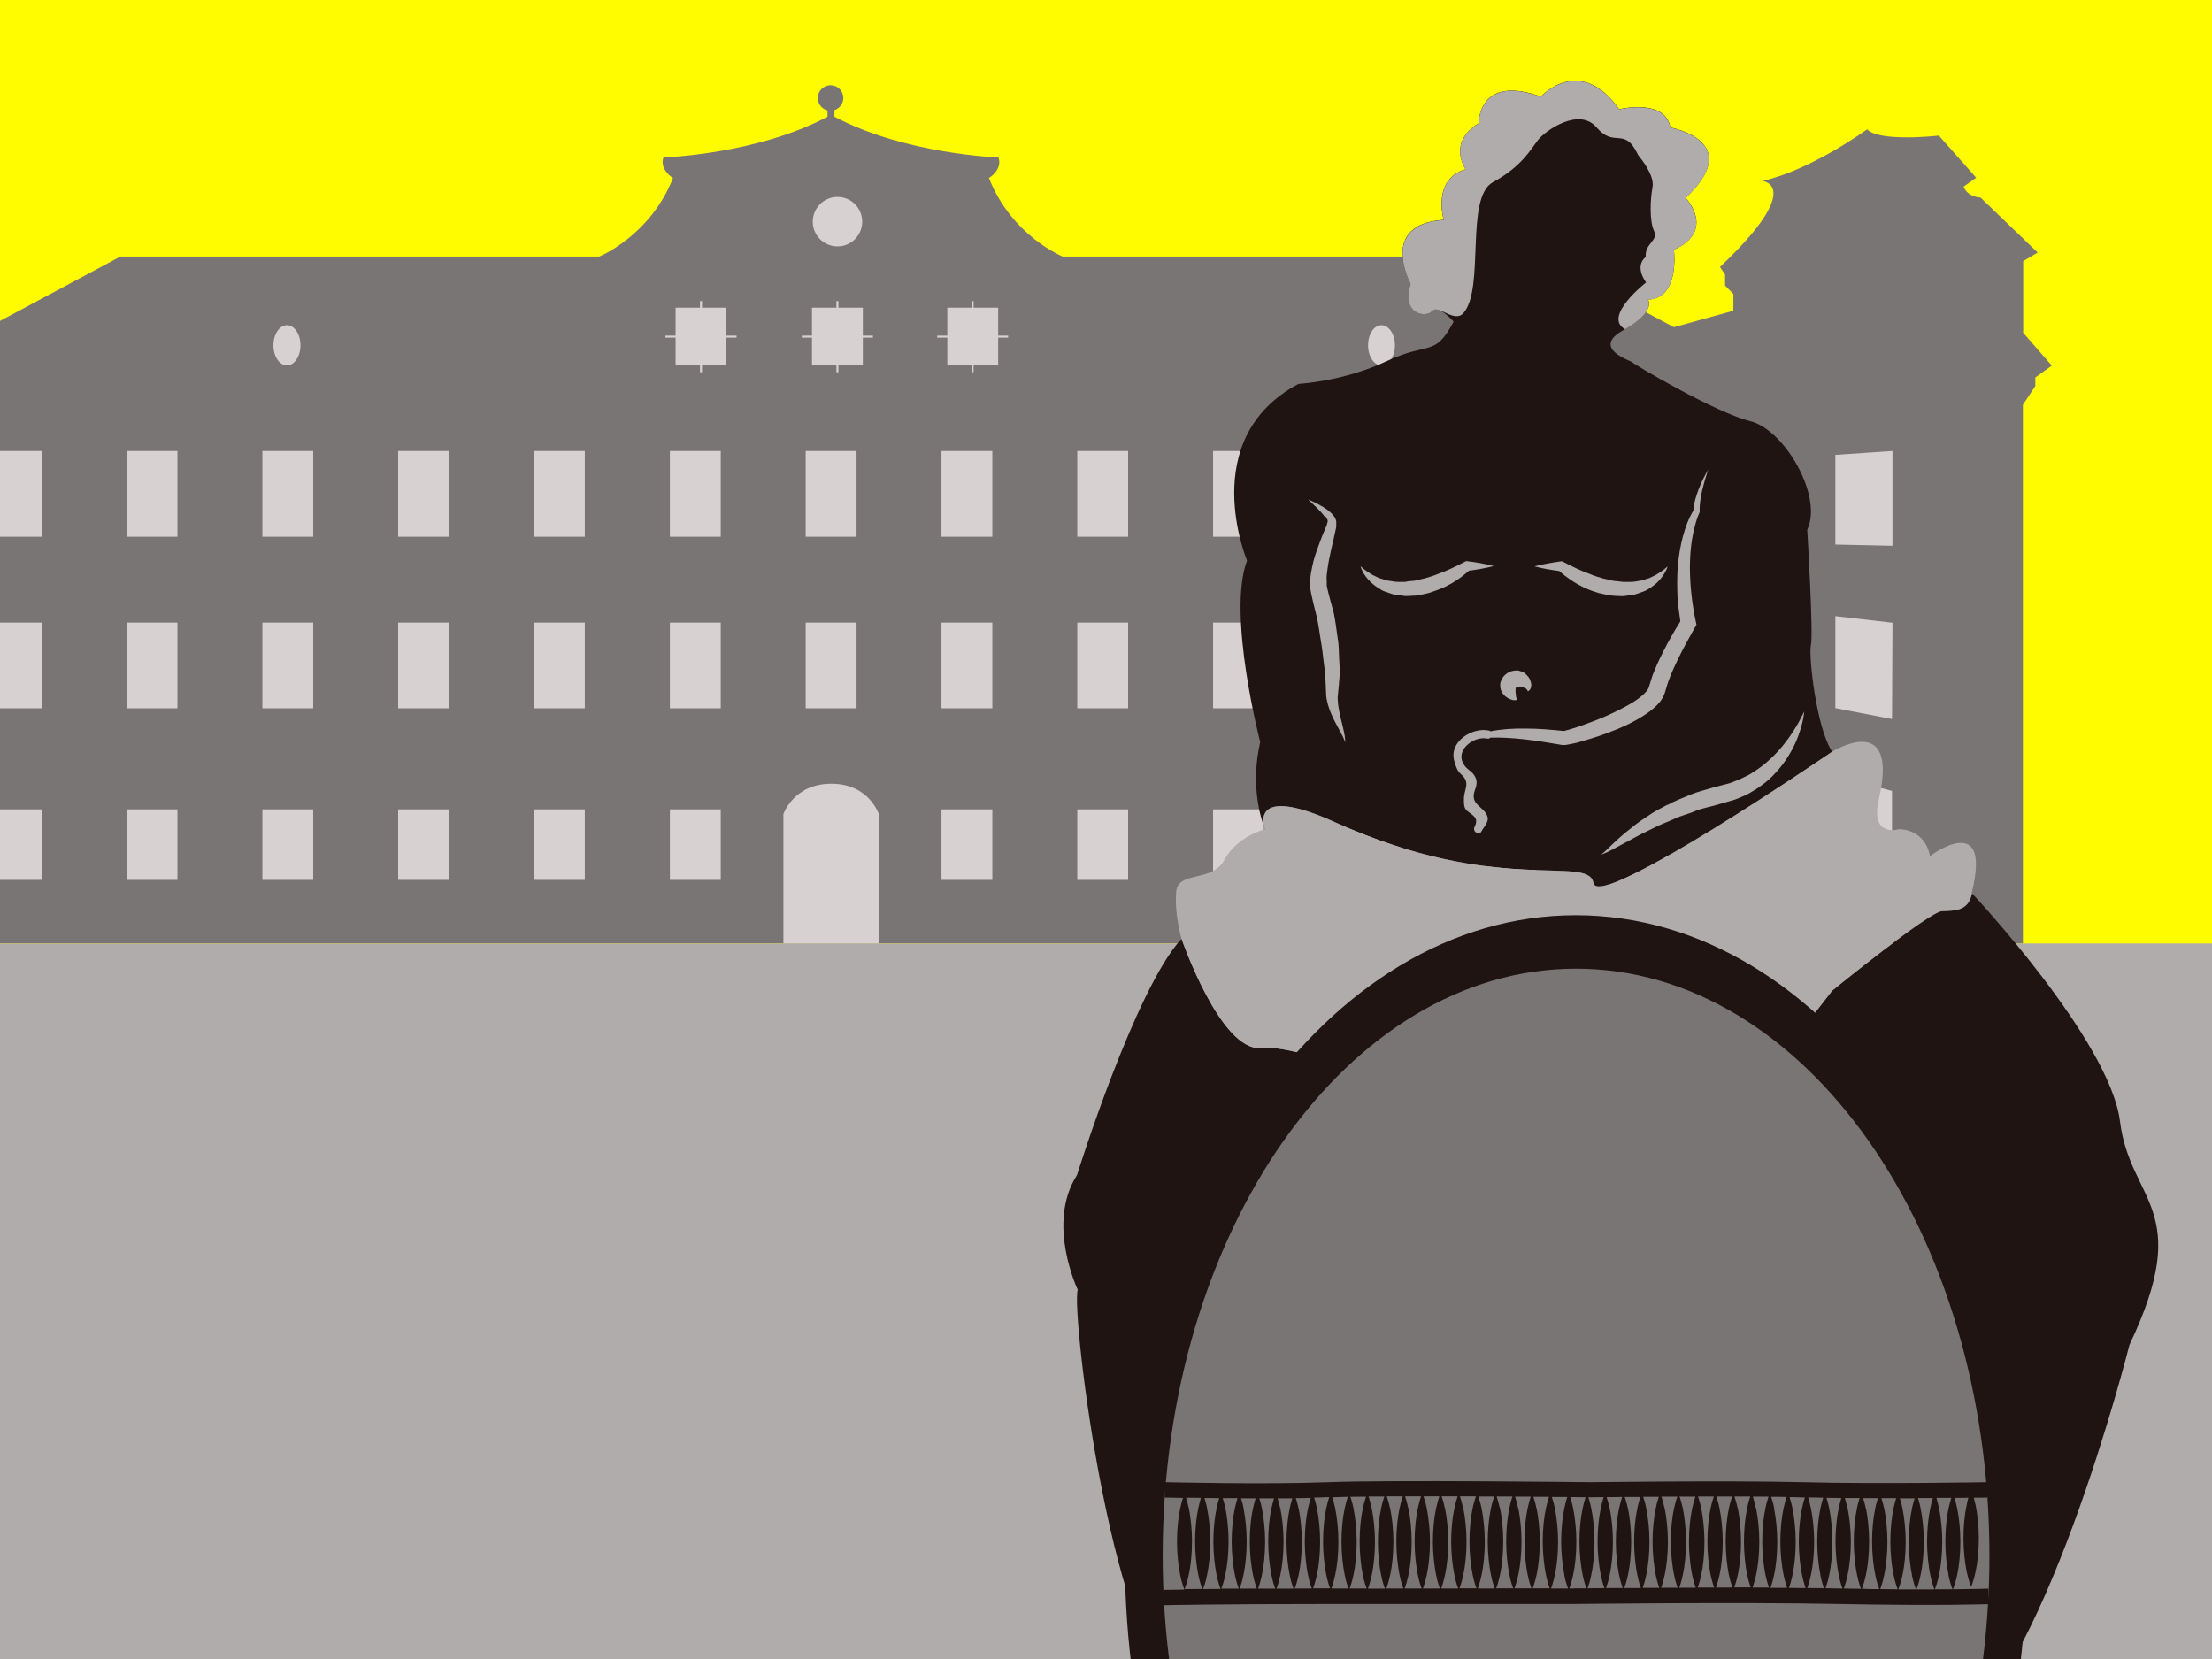 <?xml version="1.0" encoding="UTF-8"?>
<svg xmlns="http://www.w3.org/2000/svg" xmlns:xlink="http://www.w3.org/1999/xlink" id="Illustration" viewBox="0 0 144 108">
  <defs>
    <style>
      .cls-1 {
        fill: none;
      }

      .cls-2 {
        fill: #b0acab;
      }

      .cls-3 {
        fill: #201412;
      }

      .cls-4 {
        fill: #7a7575;
      }

      .cls-5 {
        fill: #fffc00;
      }

      .cls-6 {
        fill: #d7d2d1;
      }

      .cls-7 {
        clip-path: url(#clippath);
      }
    </style>
    <clipPath id="clippath">
      <rect class="cls-1" width="144" height="108"></rect>
    </clipPath>
  </defs>
  <g class="cls-7">
    <g>
      <rect class="cls-5" width="144" height="108"></rect>
      <path class="cls-4" d="M131.71,21.63v-4.63l.94-.56-3.72-3.58s-.82,0-1.1-.71l.82-.58-2.43-2.74s-3.88.44-4.67-.41c0,0-3.61,2.64-6.81,3.36,0,0,2.82.3-2.77,5.6l.33.49v.72l.54.54v1.1l-3.87,1.07-8.62-4.6h-31.17s-3.32-1.34-4.8-5.11c0,0,.9-.55.62-1.34,0,0-6.05-.2-10.68-2.65v-.43c.33-.11.58-.42.58-.79,0-.46-.37-.83-.83-.83s-.83.37-.83.83c0,.39.27.72.63.81v.41c-4.63,2.46-10.68,2.65-10.68,2.65-.28.79.62,1.34.62,1.34-1.48,3.77-4.8,5.11-4.8,5.11H7.84L-.78,21.31l-3.87-1.07v-1.1l.54-.54v-.72l.32-.49c-5.59-5.3-2.76-5.6-2.76-5.6-3.2-.72-6.82-3.36-6.82-3.36-.79.85-4.67.41-4.67.41l-2.43,2.74.82.58c-.28.71-1.1.71-1.1.71l-3.72,3.58.94.56v4.63l-1.88,2.16,1.07.77v.56l.81,1.22v35.07h155.22V26.35l.81-1.22v-.56l1.07-.77-1.88-2.16Z"></path>
      <g>
        <rect class="cls-6" x="43.61" y="29.36" width="3.31" height="5.58"></rect>
        <rect class="cls-6" x="43.61" y="40.53" width="3.31" height="5.58"></rect>
        <rect class="cls-6" x="43.61" y="52.69" width="3.31" height="4.59"></rect>
        <rect class="cls-6" x="34.76" y="29.36" width="3.31" height="5.58"></rect>
        <rect class="cls-6" x="34.76" y="40.53" width="3.31" height="5.58"></rect>
        <rect class="cls-6" x="34.76" y="52.69" width="3.31" height="4.59"></rect>
        <rect class="cls-6" x="25.92" y="29.36" width="3.31" height="5.58"></rect>
        <rect class="cls-6" x="25.92" y="40.53" width="3.31" height="5.58"></rect>
        <rect class="cls-6" x="25.92" y="52.69" width="3.31" height="4.59"></rect>
        <rect class="cls-6" x="17.08" y="29.36" width="3.31" height="5.58"></rect>
        <rect class="cls-6" x="17.08" y="40.53" width="3.31" height="5.58"></rect>
        <rect class="cls-6" x="17.08" y="52.69" width="3.31" height="4.59"></rect>
        <rect class="cls-6" x="8.24" y="29.36" width="3.31" height="5.58"></rect>
        <rect class="cls-6" x="8.24" y="40.53" width="3.31" height="5.58"></rect>
        <rect class="cls-6" x="8.24" y="52.69" width="3.31" height="4.59"></rect>
        <rect class="cls-6" x="-.6" y="29.36" width="3.31" height="5.58"></rect>
        <rect class="cls-6" x="-.6" y="40.53" width="3.31" height="5.58"></rect>
        <rect class="cls-6" x="-.6" y="52.69" width="3.31" height="4.59"></rect>
        <polygon class="cls-6" points="47.29 20.03 45.7 20.03 45.7 19.6 45.57 19.6 45.57 20.03 43.98 20.03 43.98 21.85 43.32 21.85 43.32 21.98 43.98 21.98 43.98 23.79 45.57 23.79 45.57 24.23 45.7 24.23 45.7 23.79 47.29 23.79 47.29 21.98 47.95 21.98 47.95 21.85 47.29 21.85 47.29 20.03"></polygon>
        <rect class="cls-6" x="52.45" y="29.36" width="3.31" height="5.58"></rect>
        <rect class="cls-6" x="52.45" y="40.53" width="3.31" height="5.58"></rect>
        <polygon class="cls-6" points="52.86 23.79 54.45 23.79 54.45 24.23 54.58 24.23 54.58 23.79 56.17 23.79 56.17 21.98 56.83 21.98 56.83 21.85 56.17 21.85 56.17 20.03 54.58 20.03 54.58 19.6 54.45 19.6 54.45 20.03 52.86 20.03 52.86 21.85 52.2 21.85 52.2 21.98 52.86 21.98 52.86 23.79"></polygon>
        <rect class="cls-6" x="61.29" y="29.36" width="3.31" height="5.58"></rect>
        <rect class="cls-6" x="61.29" y="40.53" width="3.31" height="5.58"></rect>
        <polygon class="cls-6" points="64.98 20.03 63.38 20.03 63.38 19.6 63.26 19.6 63.26 20.03 61.67 20.03 61.67 21.85 61.01 21.85 61.01 21.98 61.67 21.98 61.67 23.79 63.26 23.79 63.26 24.23 63.38 24.23 63.38 23.79 64.98 23.79 64.98 21.98 65.63 21.98 65.63 21.85 64.98 21.85 64.98 20.03"></polygon>
        <rect class="cls-6" x="61.29" y="52.69" width="3.31" height="4.59"></rect>
        <path class="cls-6" d="M54.12,51.02c-2.46,0-3.12,1.98-3.12,1.98v8.43h6.21v-8.43s-.63-1.98-3.09-1.98Z"></path>
        <rect class="cls-6" x="105.5" y="29.36" width="3.31" height="5.58"></rect>
        <rect class="cls-6" x="105.5" y="40.53" width="3.31" height="5.58"></rect>
        <rect class="cls-6" x="105.5" y="52.69" width="3.31" height="4.59"></rect>
        <rect class="cls-6" x="96.66" y="29.36" width="3.31" height="5.58"></rect>
        <rect class="cls-6" x="96.66" y="40.53" width="3.31" height="5.58"></rect>
        <rect class="cls-6" x="96.66" y="52.69" width="3.31" height="4.59"></rect>
        <rect class="cls-6" x="87.82" y="29.36" width="3.31" height="5.58"></rect>
        <rect class="cls-6" x="87.82" y="40.53" width="3.31" height="5.58"></rect>
        <rect class="cls-6" x="87.82" y="52.69" width="3.31" height="4.59"></rect>
        <rect class="cls-6" x="78.97" y="29.36" width="3.31" height="5.58"></rect>
        <rect class="cls-6" x="78.97" y="40.53" width="3.31" height="5.58"></rect>
        <rect class="cls-6" x="78.97" y="52.69" width="3.31" height="4.59"></rect>
        <rect class="cls-6" x="70.13" y="29.36" width="3.31" height="5.58"></rect>
        <rect class="cls-6" x="70.13" y="40.53" width="3.31" height="5.58"></rect>
        <rect class="cls-6" x="70.13" y="52.69" width="3.31" height="4.59"></rect>
        <path class="cls-6" d="M89.93,23.79c.48,0,.88-.59.88-1.31s-.39-1.31-.88-1.31-.87.59-.87,1.31.39,1.31.87,1.31Z"></path>
        <path class="cls-6" d="M18.68,23.79c.48,0,.88-.59.88-1.31s-.39-1.31-.88-1.31-.88.59-.88,1.31.39,1.31.88,1.31Z"></path>
        <circle class="cls-6" cx="54.52" cy="14.43" r="1.61"></circle>
        <polygon class="cls-6" points="119.48 56.57 123.17 57.85 123.17 51.49 119.48 50.52 119.48 56.57"></polygon>
        <polygon class="cls-6" points="119.48 46.1 123.17 46.81 123.2 40.54 119.48 40.11 119.48 46.1"></polygon>
        <polygon class="cls-6" points="119.48 29.61 119.48 35.45 123.2 35.53 123.2 29.36 119.48 29.61"></polygon>
      </g>
      <rect class="cls-2" x="-6.65" y="61.42" width="161.32" height="51.82"></rect>
      <g>
        <path class="cls-3" d="M119.28,48.93s-15.24,10.42-15.55,8.55c-.31-1.87-6.21.85-16.79-3.94-5.05-2.29-4.78-.25-4.64.31-.2-.53-.92-2.71-.26-5.54,0,0-2.17-8.32-.86-11.82,0,0-3.34-7.93,3.35-11.5,0,0,2.95-.16,5.74-1.48,2.8-1.31,3.12-.23,4.36-2.57,0,0-1.01-1.16-1.4-.7-.39.47-2.02.23-1.4-1.78,0,0-2.13-3.86,2.15-4.15,0,0-.78-2.65,1.43-3.29,0,0-1.22-1.73.85-2.99,0,0-.06-3.22,4.05-1.74,0,0,2.51-2.8,5.1.82,0,0,3-.73,3.33,1.19,0,0,4.92.88.99,4.58,0,0,2.01,2.1-.76,3.38,0,0,.41,3.18-1.69,3.24,0,0,.59.75-1.6,1.99-2.18,1.22.62,2.03.59,2.1,0,.07,5.4,3.27,7.65,3.82,2.25.54,4.77,4.9,3.73,7.07,0,0,.41,6.8.24,7.51-.17.69.37,5.48,1.39,6.95Z"></path>
        <path class="cls-3" d="M126.5,113.24l1.48-7.49-44.53,7s-4.57-.7-6.24-2.49c-4.71-1.61-7.51-24.9-7.05-26.3,0,0-2.07-4.32-.05-7.46,0,0,3.78-12.12,6.81-15.39,0,0,2.57,7.42,5.2,7.11,2.65-.31,11.98,3.73,11.98,3.73l16.79-.62,5.13-2.64,3.26-4.2s6.3-5.13,7.15-5.17c.86-.04,1.72,0,1.95-1.16,0,0,8.97,9.56,9.63,14.84.66,5.29,4.86,5.64.62,14.54,0,0-5.72,22.69-12.13,25.72Z"></path>
      </g>
      <path class="cls-2" d="M128.37,58.13v.02c-.23,1.16-1.09,1.13-1.95,1.16-.85.04-7.15,5.17-7.15,5.17l-3.26,4.2-5.13,2.64-16.79.62s-9.33-4.04-11.98-3.73c-2.64.31-5.2-7.11-5.2-7.11,0,0-.47-1.64-.34-3.04.11-1.4,2.33-.58,3.14-2.09.81-1.52,2.64-1.99,2.64-1.99,0,0,0-.02-.02-.05-.01-.02-.02-.06-.03-.08-.15-.56-.41-2.6,4.64-.31,10.58,4.79,16.48,2.07,16.79,3.94.31,1.87,15.55-8.55,15.55-8.55,0,0,4.39-2.73,3.03,3.11-.59,2.52,1.31,1.94,1.31,1.94,0,0,1.67-.07,2.02,1.75,0,0,4.07-3.07,2.72,2.39ZM98.8,44.74s.01-.03.01-.04c.02,0,.06.02.08.02h.06c.06,0,.12.01.17.02.1.03.2.06.26.13.06.06.08.14.08.14,0,0,.06-.02.14-.12.08-.1.12-.32.04-.53-.03-.11-.08-.22-.16-.31-.05-.05-.1-.11-.15-.16-.05-.05-.03-.05-.14-.11-.15-.06-.33-.16-.52-.13-.19.02-.37.04-.59.2-.24.19-.24.25-.29.34-.18.26-.13.52-.1.67.04.16.12.28.2.36.07.09.16.16.24.21.16.1.34.15.46.16.11-.01.17-.03.17-.03,0,0-.02-.07-.06-.17-.02-.1-.02-.21-.04-.35,0-.13,0-.29.03-.33.01-.03.06.02,0,.13.02-.03.05-.07.08-.09,0,0,0,0,.02-.03,0,0,0,0,.01,0,0,0-.02.01-.03.03,0,0-.01.02-.02.02,0,.01-.02.02.05-.01ZM93.24,20.25c.39-.46,1.44.81,2.03.13,1.41-1.61.08-7.52,1.92-8.52,1.86-1.01,2.45-2.12,2.93-2.74.49-.63,2.69-2.17,3.83-.81,1.16,1.35,1.79-.09,2.66,1.72.02.03.03.07.05.09.2.24,1.06,1.32.92,2.06-.16.85-.2,2.23.1,2.86.31.62-.63.81-.54,1.69,0,0-.78.51.02,1.66,0,0-2.85,2.22-1.37,3.04h.01c2.05-1.19,1.48-1.92,1.48-1.92,2.1-.06,1.69-3.24,1.69-3.24,2.77-1.28.76-3.38.76-3.38,3.94-3.7-.99-4.58-.99-4.58-.33-1.92-3.33-1.19-3.33-1.19-2.59-3.62-5.1-.82-5.1-.82-4.1-1.48-4.05,1.74-4.05,1.74-2.07,1.26-.85,2.99-.85,2.99-2.21.64-1.42,3.29-1.42,3.29-4.28.29-2.16,4.15-2.16,4.15-.63,2.01,1.01,2.25,1.4,1.78ZM110.28,33.17c-.18.29-.31.56-.43.85-.12.3-.21.61-.3.92-.16.62-.27,1.26-.32,1.9-.06.64-.05,1.28-.03,1.92.03.57.11,1.13.19,1.69-.4.64-.77,1.28-1.11,1.96-.18.37-.37.73-.52,1.12-.08.2-.17.38-.23.59l-.18.58c-.04.2-.27.44-.54.66-.27.22-.59.42-.92.6-.66.36-1.37.69-2.1.97-.36.14-.73.27-1.1.4l-.55.17-.26.07c-.11.02,0,.02-.16.01-.79-.08-1.6-.15-2.41-.15-.76-.01-1.53.03-2.28.18-.02-.01-.03-.04-.06-.04-1.06-.27-2.66.68-2.3,1.96.08.29.18.64.42.85.68.59.21.98.21,1.63,0,.23-.02.57.18.75.4.35.82.45.51,1.08-.15.31.31.58.46.27.13-.26.48-.59.39-.92-.19-.71-1.2-.76-.82-1.77.15-.39.16-.68-.1-1.02-.17-.22-.41-.32-.58-.56-.61-.83.28-1.67,1.07-1.77.03,0,.07,0,.1-.01.1,0,.2,0,.29.02.1.03.17-.01.23-.06.73-.02,1.47.03,2.21.11.78.09,1.55.21,2.34.35.05.03.36.03.44,0l.32-.06c.21-.04.41-.09.6-.15.39-.11.78-.23,1.17-.36.77-.27,1.54-.56,2.27-.96.37-.2.73-.42,1.09-.69.34-.28.74-.61.92-1.19l.17-.57c.05-.17.13-.35.2-.53.13-.35.31-.7.47-1.05.34-.7.72-1.39,1.1-2.06l.11-.19-.04-.18c-.25-1.18-.39-2.38-.39-3.59.01-.6.04-1.2.14-1.79.05-.3.11-.59.19-.88.07-.29.17-.58.28-.83l.03-.08v-.04c-.02-.44.06-.9.16-1.36.11-.45.24-.91.4-1.36-.24.41-.46.84-.63,1.29-.16.43-.3.86-.35,1.34ZM86.25,33.57c.05.06.09.12.12.18.04.06.07.13.06.16,0,0,0,.06.01.02l-.04.14c-.02.09-.05.19-.09.26-.13.3-.31.73-.46,1.16-.16.43-.33.9-.43,1.42-.05.26-.11.52-.12.82l-.02.44c.02.16.05.32.08.48.11.54.25,1.03.37,1.55.11.5.17.99.25,1.48.09.48.14.99.2,1.47.03.24.06.48.09.71.01.22.02.44.03.65.01.23.02.46.03.68,0,.2.06.46.12.69.25.83.61,1.37.82,1.79.23.4.3.66.3.66,0,0,.02-.27-.09-.74-.09-.45-.3-1.11-.38-1.83,0-.17-.04-.31,0-.54.02-.21.04-.42.06-.64.02-.24.04-.49.06-.75,0-.25-.02-.49-.03-.74-.04-.51-.01-1.02-.11-1.56-.08-.53-.14-1.1-.25-1.62-.13-.5-.29-1.03-.4-1.51l-.06-.28v-.33c-.03-.21.01-.45.04-.68.06-.45.15-.91.25-1.34.1-.44.2-.83.29-1.28.03-.11.04-.21.04-.3v-.14c.01-.13-.02-.16-.04-.24-.05-.15-.12-.22-.19-.3-.07-.08-.13-.15-.2-.2-.26-.23-.52-.36-.73-.48-.42-.22-.67-.31-.67-.31,0,0,.2.18.53.5.16.16.36.36.54.6ZM108.54,52.39c-.45.24-.88.46-1.26.73-.39.25-.75.5-1.06.76-.64.49-1.12.95-1.45,1.27-.33.33-.54.49-.54.49,0,0,.06-.03.18-.07.12-.05.29-.12.49-.23.41-.22.99-.53,1.68-.9.34-.19.73-.36,1.12-.56.39-.21.83-.36,1.27-.56.43-.22.91-.31,1.36-.51.44-.19.99-.28,1.49-.43l.76-.22c.27-.07.54-.16.79-.28.26-.1.51-.23.74-.38.24-.13.46-.29.67-.45.43-.31.78-.69,1.09-1.06.31-.37.55-.75.75-1.11.4-.72.6-1.38.71-1.83.11-.46.12-.73.12-.73,0,0-.11.25-.33.65-.22.4-.56.96-1.04,1.55-.48.59-1.11,1.21-1.87,1.7-.19.13-.39.25-.6.34-.21.11-.42.2-.65.29-.22.1-.45.17-.68.22l-.76.2c-.51.16-1,.26-1.51.48-.5.21-1.02.4-1.45.65ZM89.9,38.39c.15.1.34.14.52.21l.27.09.24.04.52.07c.18,0,.35,0,.53-.02.36,0,.69-.1,1.04-.18.33-.11.66-.22.97-.36.6-.28,1.14-.64,1.64-1.09.54-.07,1.07-.16,1.61-.3-.58-.15-1.16-.25-1.75-.32h-.05s-.14.07-.14.07c-.54.28-1.11.56-1.68.76-.28.12-.57.2-.86.29-.29.05-.58.17-.87.17-.14.01-.29.03-.43.06h-.44c-.17,0-.32-.02-.44-.05-.13-.03-.27-.02-.41-.08l-.42-.13-.41-.2c-.26-.16-.53-.33-.77-.56.09.33.28.62.51.88.23.26.52.47.83.65ZM104.1,38.61c.34.07.68.17,1.04.18.18.01.36.02.53.02l.52-.07.24-.04.27-.09c.18-.07.37-.12.52-.21.31-.18.6-.39.83-.65.22-.27.42-.56.51-.88-.24.23-.51.4-.77.56l-.41.2-.42.13c-.14.05-.28.05-.41.08-.12.03-.26.04-.44.04h-.44c-.15-.01-.29-.03-.43-.05-.29,0-.58-.12-.87-.17-.29-.08-.58-.17-.86-.29-.57-.2-1.14-.48-1.68-.76l-.14-.07h-.05c-.58.08-1.16.18-1.75.33.54.14,1.07.23,1.61.3.5.44,1.04.8,1.64,1.09.31.14.64.26.97.36Z"></path>
      <path class="cls-3" d="M131.94,101.26c0,23.01-13.14,41.67-29.36,41.67s-29.36-18.66-29.36-41.67,13.14-41.68,29.36-41.68,29.36,18.66,29.36,41.68Z"></path>
      <g>
        <path class="cls-4" d="M102.6,139.96c-15.12,0-27.41-17.36-27.41-38.7s12.3-38.7,27.41-38.7,27.41,17.36,27.41,38.7-12.3,38.7-27.41,38.7Z"></path>
        <path class="cls-3" d="M102.6,63.06c14.86,0,26.91,17.1,26.91,38.2s-12.05,38.2-26.91,38.2-26.91-17.1-26.91-38.2,12.05-38.2,26.91-38.2M102.6,62.06c-15.39,0-27.91,17.59-27.91,39.2s12.52,39.2,27.91,39.2,27.91-17.58,27.91-39.2-12.52-39.2-27.91-39.2h0Z"></path>
      </g>
      <path class="cls-3" d="M129.42,103.42s-.76.03-2.28.04c.04-.11.17-.45.27-.93.13-.59.21-1.38.21-2.17,0-.79-.09-1.58-.21-2.17-.06-.28-.12-.51-.18-.68.33,0,.65,0,.91-.01-.04.14-.08.29-.11.47-.13.59-.21,1.38-.21,2.17,0,.79.09,1.58.21,2.17.12.59.29.99.29.99,0,0,.17-.39.29-.99.13-.59.21-1.38.21-2.17,0-.79-.09-1.58-.21-2.17-.04-.18-.08-.33-.12-.47.54,0,.87-.01.89-.01l-.02-1c-.07,0-7.11.13-12,0-4.92-.12-13.75,0-13.82,0-.13,0-12.91-.16-17.06,0-4.13.16-10.58,0-10.64,0l-.02,1s.47.01,1.19.02c-.06.17-.12.41-.18.69-.13.59-.21,1.38-.21,2.17,0,.79.09,1.58.21,2.17.1.49.23.83.27.94-.88.01-1.33.02-1.34.02l.02,1s3.52-.08,10.92-.08h15.79c.1,0,10.66-.13,17.23,0,6.59.13,9.72.01,9.76.01l-.04-1ZM126.84,102.53c.1.48.22.82.27.93-.34,0-.73,0-1.15,0,.04-.1.17-.44.27-.94.13-.59.21-1.38.21-2.17,0-.79-.09-1.58-.21-2.17-.06-.28-.12-.5-.17-.67.35,0,.67,0,.97,0-.05.17-.12.4-.18.68-.13.59-.21,1.38-.21,2.17,0,.79.09,1.58.21,2.17ZM124.46,102.53c.1.5.23.84.27.94-.36,0-.75,0-1.15,0,.04-.11.17-.45.27-.93.13-.59.21-1.38.21-2.17,0-.79-.09-1.58-.21-2.17-.05-.27-.12-.49-.17-.66.33,0,.65,0,.96,0-.05.17-.12.39-.17.66-.13.59-.21,1.38-.21,2.17,0,.79.09,1.58.21,2.17ZM120.27,98.19c-.06-.27-.12-.5-.17-.67.32,0,.64,0,.96,0-.05.17-.12.39-.17.66-.13.59-.21,1.38-.21,2.17,0,.79.09,1.58.21,2.17.09.44.2.76.26.91-.36,0-.74-.01-1.12-.02.06-.15.16-.46.25-.88.13-.59.21-1.38.21-2.17,0-.79-.09-1.58-.21-2.17ZM121.46,98.19c-.05-.27-.12-.49-.17-.66.32,0,.64,0,.96,0-.05.17-.12.39-.17.66-.13.59-.21,1.38-.21,2.17,0,.79.09,1.58.21,2.17.09.46.21.79.26.92-.36,0-.74,0-1.13-.02.05-.14.17-.47.26-.91.13-.59.21-1.38.21-2.17,0-.79-.09-1.58-.21-2.17ZM122.65,98.19c-.05-.27-.12-.49-.17-.66.32,0,.64,0,.96,0-.05.17-.12.39-.17.66-.13.59-.21,1.38-.21,2.17,0,.79.09,1.58.21,2.17.1.48.22.82.27.93-.36,0-.75,0-1.14-.01.05-.13.17-.46.26-.92.13-.59.21-1.38.21-2.17,0-.79-.09-1.58-.21-2.17ZM118.5,102.53c.08.4.18.71.24.86-.36,0-.72-.01-1.09-.01.06-.16.16-.45.24-.85.13-.59.21-1.38.21-2.17,0-.79-.09-1.58-.21-2.17-.06-.29-.13-.53-.18-.71.32,0,.65.01.98.02-.06.17-.12.4-.18.69-.13.59-.21,1.38-.21,2.17,0,.79.09,1.58.21,2.17ZM117.5,97.48c-.06.17-.13.42-.19.71-.13.59-.21,1.38-.21,2.17,0,.79.09,1.58.21,2.17.08.39.18.68.23.85-.36,0-.72,0-1.08-.01.06-.16.15-.45.23-.84.13-.59.21-1.38.21-2.17,0-.79-.09-1.58-.21-2.17-.06-.31-.14-.56-.19-.73.29,0,.57.01.83.02.05,0,.11,0,.17,0ZM113.12,98.19c-.07-.34-.15-.59-.21-.77.35,0,.69,0,1.03,0-.06.17-.14.43-.2.76-.13.59-.21,1.38-.21,2.17,0,.79.09,1.58.21,2.17.08.38.17.66.23.82-.36,0-.71,0-1.07,0,.06-.17.15-.45.23-.82.13-.59.21-1.38.21-2.17,0-.79-.09-1.58-.21-2.17ZM114.31,98.19c-.07-.33-.15-.59-.2-.76.35,0,.69,0,1.02,0-.06.17-.14.43-.2.75-.13.59-.21,1.38-.21,2.17,0,.79.09,1.58.21,2.17.08.38.17.66.23.83-.36,0-.71,0-1.07,0,.06-.17.15-.45.23-.82.13-.59.21-1.38.21-2.17,0-.79-.09-1.58-.21-2.17ZM115.5,98.19c-.06-.32-.14-.58-.2-.75.35,0,.69,0,1.01.01-.06.17-.13.42-.2.74-.13.59-.21,1.38-.21,2.17,0,.79.09,1.58.21,2.17.08.38.17.67.23.84-.35,0-.71,0-1.08,0,.06-.17.15-.45.23-.83.13-.59.21-1.38.21-2.17,0-.79-.09-1.58-.21-2.17ZM111.36,102.53c.08.37.17.65.23.82-.36,0-.72,0-1.07,0,.06-.17.15-.45.23-.82.13-.59.21-1.38.21-2.17,0-.79-.09-1.58-.21-2.17-.07-.34-.15-.6-.21-.77.34,0,.69,0,1.03,0-.06.17-.14.43-.21.77-.13.59-.21,1.38-.21,2.17,0,.79.09,1.58.21,2.17ZM104.78,98.19c-.06-.3-.13-.55-.19-.73.29,0,.62,0,1.01-.01-.06.17-.13.43-.2.74-.13.59-.21,1.38-.21,2.17,0,.79.09,1.58.21,2.17.08.39.18.69.24.85-.39,0-.76,0-1.09,0,.06-.16.16-.46.24-.86.13-.59.21-1.38.21-2.17,0-.79-.09-1.58-.21-2.17ZM105.97,98.19c-.06-.31-.14-.57-.2-.74.31,0,.66,0,1.02,0-.06.17-.14.43-.2.75-.13.59-.21,1.38-.21,2.17,0,.79.09,1.58.21,2.17.08.39.17.68.23.84-.38,0-.74,0-1.08,0,.06-.16.16-.45.24-.85.13-.59.21-1.38.21-2.17,0-.79-.09-1.58-.21-2.17ZM107.17,98.19c-.06-.32-.14-.58-.2-.75.33,0,.67,0,1.02,0-.06.17-.14.43-.2.76-.13.59-.21,1.38-.21,2.17,0,.79.09,1.58.21,2.17.08.38.17.67.23.83-.37,0-.73,0-1.08,0,.06-.16.15-.45.23-.84.13-.59.21-1.38.21-2.17,0-.79-.09-1.58-.21-2.17ZM108.36,98.19c-.07-.33-.14-.59-.2-.76.33,0,.68,0,1.03,0-.06.17-.14.43-.21.76-.13.59-.21,1.38-.21,2.17,0,.79.09,1.58.21,2.17.08.38.17.66.23.83-.37,0-.72,0-1.07,0,.06-.16.15-.45.23-.83.13-.59.21-1.38.21-2.17,0-.79-.09-1.58-.21-2.17ZM109.55,98.19c-.07-.33-.15-.59-.21-.76.34,0,.68,0,1.03,0-.06.17-.14.43-.21.77-.13.59-.21,1.38-.21,2.17,0,.79.09,1.58.21,2.17.08.38.17.66.23.82-.36,0-.72,0-1.07,0,.06-.16.15-.45.23-.83.13-.59.21-1.38.21-2.17,0-.79-.09-1.58-.21-2.17ZM103.54,97.47s.33,0,.86-.01c-.06.17-.13.42-.19.73-.13.59-.21,1.38-.21,2.17,0,.79.09,1.58.21,2.17.08.4.18.7.24.86-.43,0-.8,0-1.1.01.06-.16.16-.46.24-.87.13-.59.21-1.38.21-2.17,0-.79-.09-1.58-.21-2.17-.06-.3-.13-.54-.19-.72.08,0,.13,0,.13,0ZM101.83,102.53c.08.42.19.73.25.88h-1.11c.06-.15.16-.46.25-.88.13-.59.21-1.38.21-2.17,0-.79-.09-1.58-.21-2.17-.06-.31-.14-.57-.2-.74.37,0,.71,0,1.01,0-.06.17-.13.42-.19.73-.13.59-.21,1.38-.21,2.17,0,.79.09,1.58.21,2.17ZM94.06,98.19c-.07-.35-.15-.61-.21-.78.35,0,.69,0,1.04,0-.06.17-.14.44-.21.78-.13.59-.21,1.38-.21,2.17,0,.79.09,1.58.21,2.17.08.42.19.73.25.88h-1.11c.06-.15.16-.46.25-.88.13-.59.21-1.38.21-2.17,0-.79-.09-1.58-.21-2.17ZM95.25,98.19c-.07-.34-.15-.61-.21-.78.35,0,.69,0,1.04,0-.06.17-.14.43-.21.77-.13.59-.21,1.38-.21,2.17,0,.79.09,1.58.21,2.17.08.42.19.73.25.88h-1.11c.06-.15.16-.46.25-.88.13-.59.21-1.38.21-2.17,0-.79-.09-1.58-.21-2.17ZM96.45,98.19c-.07-.34-.15-.6-.21-.77.35,0,.69,0,1.03,0-.06.17-.14.43-.21.77-.13.59-.21,1.38-.21,2.17,0,.79.09,1.58.21,2.17.08.42.19.73.25.88h-1.11c.06-.15.16-.46.25-.88.13-.59.21-1.38.21-2.17,0-.79-.09-1.58-.21-2.17ZM97.64,98.19c-.07-.33-.15-.59-.21-.77.35,0,.69,0,1.03,0-.06.17-.14.43-.2.76-.13.59-.21,1.38-.21,2.17,0,.79.09,1.58.21,2.17.08.42.19.73.25.88h-1.11c.06-.15.16-.46.25-.88.13-.59.21-1.38.21-2.17,0-.79-.09-1.58-.21-2.17ZM98.83,98.19c-.07-.33-.14-.59-.2-.76.35,0,.69,0,1.02,0-.06.17-.13.43-.2.75-.13.59-.21,1.38-.21,2.17,0,.79.09,1.58.21,2.17.08.42.19.73.25.88h-1.11c.06-.15.16-.46.25-.88.13-.59.21-1.38.21-2.17,0-.79-.09-1.58-.21-2.17ZM100.02,98.19c-.06-.32-.14-.58-.2-.75.36,0,.7,0,1.02,0-.06.17-.13.43-.2.74-.13.59-.21,1.38-.21,2.17,0,.79.09,1.58.21,2.17.08.42.19.73.25.88h-1.11c.06-.15.16-.46.25-.88.13-.59.21-1.38.21-2.17,0-.79-.09-1.58-.21-2.17ZM93.7,97.41c-.06.17-.14.44-.21.78-.13.59-.21,1.38-.21,2.17,0,.79.09,1.58.21,2.17.08.42.19.73.25.88h-1.11c.06-.15.16-.46.25-.88.13-.59.21-1.38.21-2.17,0-.79-.09-1.58-.21-2.17-.07-.35-.15-.61-.21-.78.34,0,.69,0,1.04,0ZM88.11,98.19c-.06-.32-.14-.58-.2-.75.32,0,.66-.01,1.02-.01-.06.17-.14.43-.21.76-.13.59-.21,1.38-.21,2.17,0,.79.09,1.58.21,2.17.08.42.19.73.25.88h-1.11c.06-.15.16-.46.25-.88.13-.59.21-1.38.21-2.17,0-.79-.09-1.58-.21-2.17ZM89.3,98.19c-.07-.33-.15-.59-.21-.77.33,0,.68,0,1.03,0-.06.17-.14.43-.21.78-.13.59-.21,1.38-.21,2.17,0,.79.09,1.58.21,2.17.08.42.19.73.25.88h-1.11c.06-.15.16-.46.25-.88.13-.59.21-1.38.21-2.17,0-.79-.09-1.58-.21-2.17ZM90.49,98.19c-.07-.34-.15-.6-.21-.78.34,0,.69,0,1.04,0-.06.17-.14.44-.21.78-.13.59-.21,1.38-.21,2.17,0,.79.09,1.58.21,2.17.08.42.19.73.25.88h-1.11c.06-.15.16-.46.25-.88.13-.59.21-1.38.21-2.17,0-.79-.09-1.58-.21-2.17ZM91.68,98.19c-.07-.34-.15-.61-.21-.78.34,0,.69,0,1.04,0-.06.17-.14.44-.21.78-.13.59-.21,1.38-.21,2.17,0,.79.09,1.58.21,2.17.08.42.19.73.25.88h-1.11c.06-.15.16-.46.25-.88.13-.59.21-1.38.21-2.17,0-.79-.09-1.58-.21-2.17ZM86.51,97.47s.01,0,.02,0c-.06.17-.13.42-.19.71-.13.59-.21,1.38-.21,2.17,0,.79.09,1.58.21,2.17.08.42.19.73.25.88-.38,0-.75,0-1.11,0,.06-.15.16-.46.25-.88.13-.59.21-1.38.21-2.17,0-.79-.09-1.58-.21-2.17-.06-.28-.12-.51-.18-.69.33,0,.66-.02.96-.03ZM83.34,98.19c-.05-.26-.12-.48-.17-.65.32,0,.64,0,.96,0-.05.17-.12.39-.17.66-.13.59-.21,1.38-.21,2.17,0,.79.09,1.58.21,2.17.08.42.19.73.25.88-.39,0-.76,0-1.11,0,.06-.15.16-.46.25-.89.13-.59.21-1.38.21-2.17,0-.79-.09-1.58-.21-2.17ZM84.53,98.19c-.05-.27-.12-.49-.17-.66.33,0,.65-.01.97-.02-.05.17-.12.4-.18.68-.13.59-.21,1.38-.21,2.17,0,.79.09,1.58.21,2.17.08.42.19.73.25.88-.38,0-.75,0-1.11,0,.06-.15.16-.46.25-.88.13-.59.21-1.38.21-2.17,0-.79-.09-1.58-.21-2.17ZM82.94,97.54c-.05.17-.11.38-.17.65-.13.59-.21,1.38-.21,2.17,0,.79.09,1.58.21,2.17.08.42.19.74.25.89-.39,0-.76,0-1.12,0,.06-.15.16-.47.25-.89.13-.59.21-1.38.21-2.17,0-.79-.09-1.58-.21-2.17-.05-.26-.11-.48-.17-.65.32,0,.63,0,.95,0ZM78.58,98.19c-.05-.27-.12-.5-.17-.67.3,0,.63,0,.96.01-.05.17-.12.39-.17.66-.13.59-.21,1.38-.21,2.17,0,.79.09,1.58.21,2.17.09.44.2.77.26.91-.41,0-.79,0-1.14.01.05-.13.17-.46.26-.92.13-.59.21-1.38.21-2.17,0-.79-.09-1.58-.21-2.17ZM79.77,98.19c-.05-.27-.12-.49-.17-.66.31,0,.63,0,.96,0-.05.17-.11.38-.17.65-.13.59-.21,1.38-.21,2.17,0,.79.09,1.58.21,2.17.09.43.2.76.25.9-.4,0-.78,0-1.13,0,.05-.14.17-.47.26-.91.13-.59.21-1.38.21-2.17,0-.79-.09-1.58-.21-2.17ZM80.96,98.19c-.05-.26-.11-.48-.17-.65.31,0,.63,0,.95,0-.05.17-.11.38-.17.65-.13.59-.21,1.38-.21,2.17,0,.79.09,1.58.21,2.17.09.43.2.75.25.89-.4,0-.76,0-1.12,0,.05-.14.17-.47.25-.9.13-.59.21-1.38.21-2.17,0-.79-.09-1.58-.21-2.17ZM77.39,98.19c-.06-.28-.12-.52-.18-.69.29,0,.62,0,.97.01-.05.17-.12.4-.17.67-.13.59-.21,1.38-.21,2.17,0,.79.09,1.58.21,2.17.09.46.21.79.26.92-.44,0-.82.01-1.15.01.04-.11.17-.45.27-.94.13-.59.21-1.38.21-2.17,0-.79-.09-1.58-.21-2.17ZM86.67,103.41c.06-.15.16-.46.25-.88.13-.59.21-1.38.21-2.17,0-.79-.09-1.58-.21-2.17-.06-.3-.13-.55-.19-.72.3-.01.64-.02,1.01-.03-.06.17-.13.43-.2.75-.13.59-.21,1.38-.21,2.17,0,.79.09,1.58.21,2.17.08.42.19.73.25.88h-1.11ZM102.47,103.41h-.31c.06-.15.16-.46.25-.88.13-.59.21-1.38.21-2.17,0-.79-.09-1.58-.21-2.17-.06-.31-.13-.55-.19-.73.43,0,.77,0,1,.01-.06.17-.13.42-.19.72-.13.59-.21,1.38-.21,2.17,0,.79.09,1.58.21,2.17.08.41.19.72.24.87-.49,0-.78,0-.79,0ZM111.71,103.35c.06-.17.15-.45.23-.82.13-.59.21-1.38.21-2.17,0-.79-.09-1.58-.21-2.17-.07-.34-.15-.6-.21-.77.34,0,.69,0,1.03,0-.06.17-.14.43-.21.77-.13.59-.21,1.38-.21,2.17,0,.79.09,1.58.21,2.17.08.37.17.65.23.82h-1.07ZM118.84,103.39c.06-.16.16-.46.24-.86.13-.59.21-1.38.21-2.17,0-.79-.09-1.58-.21-2.17-.06-.28-.12-.51-.18-.68.32,0,.64,0,.97.01-.05.17-.12.4-.17.67-.13.59-.21,1.38-.21,2.17,0,.79.09,1.58.21,2.17.08.42.19.73.25.88-.07,0-.14,0-.21,0-.29,0-.59-.01-.89-.02ZM124.76,103.47c.04-.1.17-.44.27-.94.13-.59.21-1.38.21-2.17,0-.79-.09-1.58-.21-2.17-.05-.27-.12-.5-.17-.67.33,0,.66,0,.97,0-.05.17-.12.4-.17.67-.13.59-.21,1.38-.21,2.17,0,.79.09,1.58.21,2.17.1.5.23.84.27.94-.36,0-.74,0-1.15,0Z"></path>
    </g>
  </g>
</svg>
